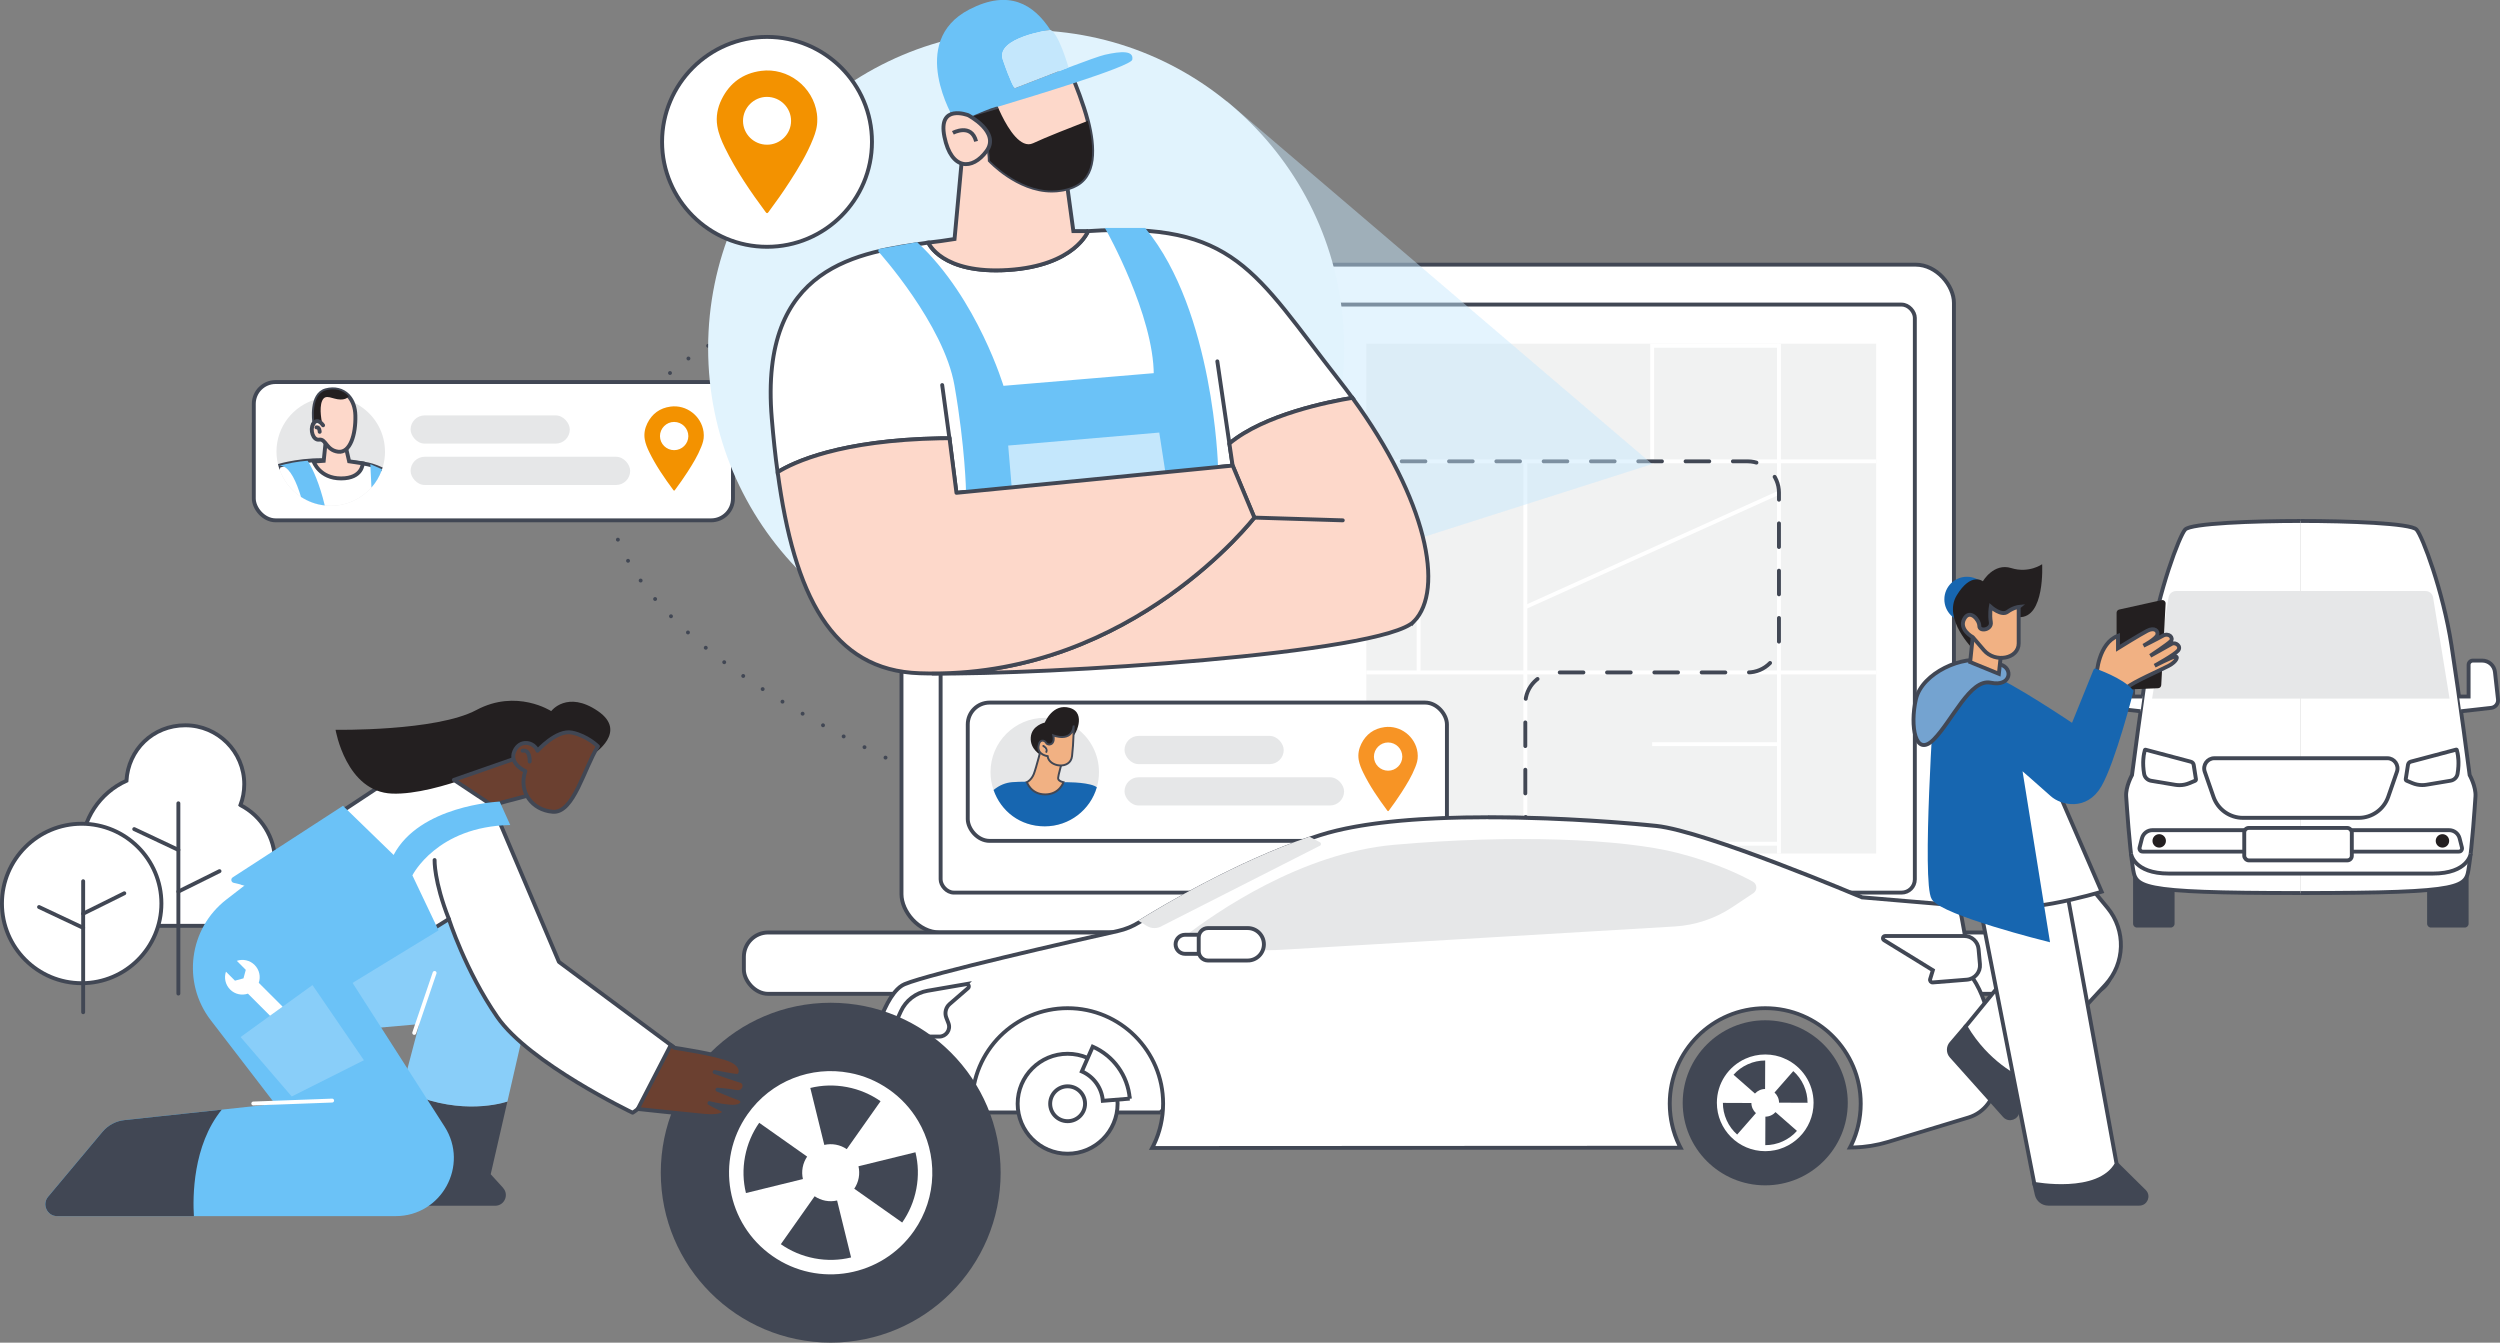 <?xml version="1.0" encoding="UTF-8"?>
<svg id="Layer_2" data-name="Layer 2" xmlns="http://www.w3.org/2000/svg" xmlns:xlink="http://www.w3.org/1999/xlink" viewBox="0 0 639.39 343.39">
  <rect x="0" y="0" width="639.39" height="343.39" fill="#808080" stroke="none"/>
  <defs>
    <style>
      .cls-1, .cls-2, .cls-3, .cls-4, .cls-5, .cls-6, .cls-7, .cls-8 {
        fill: none;
      }

      .cls-9 {
        fill: #6b4030;
      }

      .cls-9, .cls-10, .cls-11, .cls-2 {
        stroke-linejoin: round;
      }

      .cls-9, .cls-10, .cls-11, .cls-2, .cls-12, .cls-3, .cls-4, .cls-13, .cls-5, .cls-8 {
        stroke-linecap: round;
      }

      .cls-9, .cls-10, .cls-11, .cls-2, .cls-12, .cls-3, .cls-13, .cls-14, .cls-15, .cls-16, .cls-17, .cls-18, .cls-19, .cls-5, .cls-6, .cls-8 {
        stroke: #414754;
      }

      .cls-10, .cls-15 {
        fill: #fdd8ca;
      }

      .cls-11, .cls-12, .cls-20, .cls-13, .cls-16 {
        fill: #fff;
      }

      .cls-21 {
        clip-path: url(#clippath);
      }

      .cls-12, .cls-3, .cls-4, .cls-13, .cls-14, .cls-15, .cls-16, .cls-17, .cls-22, .cls-18, .cls-19, .cls-23, .cls-5, .cls-6, .cls-7, .cls-8 {
        stroke-miterlimit: 10;
      }

      .cls-12, .cls-14 {
        stroke-width: .5px;
      }

      .cls-24 {
        fill: #e6e7e8;
      }

      .cls-25 {
        fill: #f79425;
      }

      .cls-26 {
        fill: #f39200;
      }

      .cls-27 {
        fill: #f1f2f2;
      }

      .cls-28 {
        fill: #89cef9;
      }

      .cls-29, .cls-30 {
        fill: #c4e7fc;
      }

      .cls-31 {
        fill: #e1f3fd;
      }

      .cls-32 {
        fill: #231f20;
      }

      .cls-33, .cls-18 {
        fill: #414754;
      }

      .cls-34, .cls-22 {
        fill: #1766b0;
      }

      .cls-35, .cls-23 {
        fill: #6bc2f7;
      }

      .cls-4, .cls-7 {
        stroke: #fff;
      }

      .cls-36 {
        clip-path: url(#clippath-1);
      }

      .cls-14, .cls-17 {
        fill: #f1b183;
      }

      .cls-22 {
        stroke: #1766b0;
      }

      .cls-19 {
        fill: #74a3d0;
      }

      .cls-23 {
        stroke: #6bc2f7;
      }

      .cls-5 {
        stroke-dasharray: 0 0 6.05 6.05;
      }

      .cls-8 {
        stroke-dasharray: 0 6;
      }

      .cls-30 {
        opacity: .46;
      }
    </style>
    <clipPath id="clippath">
      <rect class="cls-1" x="349.45" y="87.9" width="130.39" height="130.39"/>
    </clipPath>
    <clipPath id="clippath-1">
      <path class="cls-1" d="M98.47,115.5c0,1.35-.19,2.65-.55,3.87-.07,.23-.13,.44-.22,.66-.03,.09-.07,.19-.1,.28-.6,1.62-1.48,3.09-2.61,4.36-2.53,2.87-6.26,4.69-10.4,4.69-.52,0-1.04-.03-1.55-.09-2.23-.24-4.3-1.02-6.08-2.19-2.51-1.65-4.46-4.11-5.46-7-.07-.19-.13-.38-.19-.58-.39-1.27-.6-2.61-.6-4,0-6.4,4.33-11.78,10.21-13.39,.67-.19,1.37-.32,2.08-.4,.44-.06,.91-.09,1.37-.09,0,0,0,0,.02,0,.06,0,.13,0,.2,0,.22,0,.43,0,.64,.02,.97,.05,1.91,.19,2.82,.43,.71,.18,1.39,.42,2.05,.71h0c1,.43,1.93,.97,2.79,1.62,3.38,2.53,5.57,6.57,5.57,11.11Z"/>
    </clipPath>
  </defs>
  <g id="Layer_1-2" data-name="Layer 1">
    <g>
      <g>
        <path class="cls-13" d="M61.5,205.9c.62-1.65,.97-3.45,.97-5.32,0-8.33-6.75-15.08-15.08-15.08s-14.59,6.27-15.05,14.18c-6.75,3.04-11.45,9.82-11.45,17.7,0,10.72,8.69,19.41,19.41,19.41h13.7c9.03,0,16.35-7.32,16.35-16.35,0-6.32-3.59-11.81-8.84-14.53Z"/>
        <line class="cls-13" x1="45.62" y1="205.45" x2="45.62" y2="254.11"/>
        <line class="cls-13" x1="56.14" y1="222.8" x2="45.62" y2="228.02"/>
        <line class="cls-13" x1="34.33" y1="212.05" x2="45.62" y2="217.37"/>
      </g>
      <g>
        <circle class="cls-16" cx="20.89" cy="231.07" r="20.39"/>
        <line class="cls-13" x1="21.27" y1="225.38" x2="21.27" y2="258.88"/>
        <line class="cls-13" x1="31.79" y1="228.46" x2="21.27" y2="233.68"/>
        <line class="cls-13" x1="9.99" y1="231.98" x2="21.27" y2="237.3"/>
      </g>
    </g>
    <path class="cls-8" d="M181.11,88.44s-96.92,52.19,86.09,122.9"/>
    <g>
      <rect class="cls-16" x="230.56" y="67.69" width="269.17" height="170.79" rx="9.78" ry="9.78"/>
      <rect class="cls-16" x="190.25" y="238.49" width="349.8" height="15.69" rx="6.21" ry="6.21"/>
      <rect class="cls-16" x="240.57" y="77.9" width="249.16" height="150.39" rx="3.39" ry="3.39"/>
      <circle class="cls-6" cx="250.89" cy="88.81" r="3.28"/>
      <circle class="cls-6" cx="262.7" cy="88.81" r="3.28"/>
      <circle class="cls-6" cx="274.5" cy="88.81" r="3.28"/>
    </g>
    <rect class="cls-27" x="349.45" y="87.9" width="130.39" height="130.39"/>
    <g class="cls-21">
      <g>
        <polyline class="cls-7" points="407.19 330.48 407.19 272.85 480.08 232.09"/>
        <line class="cls-7" x1="454.98" y1="246.13" x2="454.98" y2="64.43"/>
        <polyline class="cls-7" points="480.08 171.98 362.82 171.98 341.87 171.98"/>
        <line class="cls-7" x1="390.11" y1="117.99" x2="390.11" y2="284.06"/>
        <line class="cls-7" x1="454.98" y1="215.79" x2="341.87" y2="215.79"/>
        <polyline class="cls-7" points="407.19 310.55 370.42 310.55 334.75 274.89"/>
        <polyline class="cls-7" points="450.91 330.48 450.91 284.06 480.08 272.85"/>
        <line class="cls-7" x1="390.11" y1="155.28" x2="454.98" y2="126"/>
        <line class="cls-7" x1="480.08" y1="117.99" x2="341.87" y2="117.99"/>
        <polyline class="cls-7" points="362.82 171.98 362.82 145.49 341.87 131.22"/>
        <polyline class="cls-7" points="454.98 88.43 422.55 88.43 422.55 118.69"/>
        <polyline class="cls-7" points="341.87 250.77 431.55 250.77 431.55 215.79"/>
        <line class="cls-7" x1="343.92" y1="284.06" x2="407.19" y2="284.06"/>
        <polyline class="cls-7" points="362.82 284.06 362.82 250.77 362.82 229.38"/>
        <g>
          <line class="cls-3" x1="349.45" y1="117.99" x2="352.45" y2="117.99"/>
          <path class="cls-5" d="M358.5,117.99h88.47c4.42,0,8.01,3.59,8.01,8.01v37.97c0,4.43-3.59,8.01-8.01,8.01h-48.85c-4.43,0-8.01,3.59-8.01,8.01v27.79c0,4.43,3.59,8.01,8.01,8.01h25.75c4.43,0,8.01,3.59,8.01,8.01v18.62c0,4.43-3.59,8.01-8.01,8.01h-53.05c-4.43,0-8.01,3.59-8.01,8.01v17.6c0,4.43,3.59,8.01,8.01,8.01h74.06"/>
          <line class="cls-3" x1="447.91" y1="284.06" x2="450.91" y2="284.06"/>
        </g>
        <circle class="cls-25" cx="450.91" cy="284.06" r="8.15"/>
        <line class="cls-7" x1="422.55" y1="190.32" x2="454.98" y2="190.32"/>
      </g>
    </g>
    <g>
      <g>
        <rect class="cls-16" x="247.51" y="179.69" width="122.55" height="35.37" rx="5.58" ry="5.58"/>
        <g id="W2Brix">
          <path class="cls-25" d="M362.6,193.3c.03,1.08-.27,2-.63,2.91-.91,2.32-2.21,4.43-3.55,6.51-1.01,1.56-2.08,3.08-3.19,4.57-.15,.21-.26,.24-.43,.01-2.29-3.09-4.47-6.25-6.16-9.72-.51-1.05-.96-2.12-1.15-3.28-.23-1.42,.04-2.77,.66-4.04,1.22-2.47,3.21-3.92,5.94-4.29,4.07-.55,7.89,2.4,8.45,6.46,.04,.32,.06,.64,.06,.87Zm-7.58,3.81c1.99,0,3.62-1.61,3.63-3.58,0-2-1.63-3.64-3.65-3.64-1.98,0-3.62,1.66-3.61,3.64,.01,1.98,1.64,3.58,3.63,3.58Z"/>
        </g>
        <g>
          <path class="cls-24" d="M281.07,197.47c0,1.35-.19,2.65-.55,3.88-1.67,5.77-7.01,9.99-13.32,9.99s-11.21-3.88-13.09-9.3c-.51-1.43-.78-2.97-.78-4.57,0-7.66,6.21-13.88,13.87-13.88,.22,0,.43,0,.64,.02,2.87,.13,5.51,1.13,7.67,2.75,3.38,2.53,5.56,6.56,5.56,11.11Z"/>
          <g>
            <path class="cls-34" d="M280.52,201.35c-1.67,5.77-7.01,9.99-13.32,9.99s-11.21-3.88-13.09-9.3c1.56-1.27,3.12-1.86,4.77-2,.98-.08,2.42-.12,3.98-.13,4.11-.03,9.13,.14,9.13,.14,0,0,5.41-.11,7.91,.94,.2,.08,.41,.21,.61,.37Z"/>
            <path class="cls-32" d="M266.22,193.13s-2.81-1.46-2.6-4.53c.21-3.07,3.59-3.8,3.59-3.8,0,0,2.03-5.05,6.41-3.75,4.37,1.3,1.41,7.23,.47,7.6s-7.86,4.48-7.86,4.48Z"/>
            <path class="cls-14" d="M262.63,200.05s1.14-.52,1.77-2.08c.62-1.56,1.98-6.97,1.98-6.97l5.62,2.71s-1.56,4.89-1.35,5.52,1.35,.83,1.35,.83c0,0-1.04,3.12-4.68,3.12s-4.68-3.12-4.68-3.12Z"/>
            <path class="cls-14" d="M274.6,185.79s0,4.06-.42,7.6-5.93,2.81-6.25,0c0,0-2.5-.31-2.34-2.39,.16-2.08,1.56-1.77,1.98-.99,.42,.78,2.39,.62,1.82-1.93,0,0,4.68,1.87,5.2-2.29Z"/>
            <path class="cls-12" d="M266.84,190.78s1.14,.61,.77,1.52"/>
          </g>
        </g>
      </g>
      <rect class="cls-24" x="287.6" y="188.21" width="40.72" height="7.22" rx="3.61" ry="3.61"/>
      <rect class="cls-24" x="287.6" y="198.79" width="56.16" height="7.22" rx="3.61" ry="3.61"/>
    </g>
    <g>
      <path class="cls-16" d="M296.87,284.52l13.54-18.55-23.13-15.03s-16.92,1.51-18.92,2.3c-2,.8-18.78,9.28-18.78,9.28l-3.63,12.09v6.92l3.29,2.98"/>
      <line class="cls-16" x1="249.23" y1="284.52" x2="296.87" y2="284.52"/>
      <g>
        <path class="cls-20" d="M294.69,293.62c1.82-3.47,2.78-7.37,2.78-11.33,0-13.47-10.96-24.42-24.42-24.42s-24.42,10.96-24.42,24.42c0,3.94,.95,7.82,2.77,11.29-10.82,0-18.33-.04-19.69-.08-5.24-.17-9.38-1.64-11.36-4.03-1.01-1.22-1.39-2.61-1.15-4.14l.03-.16c3.08-19.57,7.39-31.44,12.13-33.43,6.47-2.72,43.38-11.09,54.54-13.6,1.93-.43,3.78-1.18,5.5-2.25,6.99-4.34,25.25-15.12,43.7-21.42,.85-.29,1.69-.57,2.54-.84,9.53-3.04,23.98-4.58,42.97-4.58,20.74,0,39.46,1.84,43,2.21,12.5,1.3,52.22,18.08,52.62,18.25l.07,.03,22.11,1.86c1.63,.14,2.98,1.36,3.27,2.97l2.9,15.82,.06,.09c4.67,6.92,5.7,18.1,5.75,26.26,.02,4.24-2.8,8.06-6.88,9.29l-20.52,6.23c-3.16,.96-6.46,1.45-9.79,1.46h-.01c1.79-3.44,2.73-7.3,2.73-11.22,0-13.47-10.96-24.42-24.42-24.42s-24.42,10.96-24.42,24.42c0,3.93,.95,7.81,2.75,11.27h-16.68c-33.33,.03-74.02,.06-108.44,.06h-9.99Z"/>
        <path class="cls-33" d="M380.59,209.54c20.72,0,39.41,1.84,42.94,2.21,12.43,1.29,52.07,18.05,52.47,18.21l.15,.06h.16s22.03,1.87,22.03,1.87c1.41,.12,2.57,1.17,2.82,2.56l2.88,15.71,.04,.21,.12,.17c4.6,6.82,5.62,17.89,5.66,25.98,.02,4.02-2.66,7.64-6.52,8.81l-20.52,6.23c-2.86,.87-5.83,1.35-8.84,1.43,1.58-3.32,2.41-6.99,2.41-10.71,0-13.74-11.18-24.92-24.92-24.92s-24.92,11.18-24.92,24.92c0,3.74,.84,7.43,2.44,10.77h-13.28c-33.48,.03-75.14,.06-110.3,.06h-9.91c1.62-3.36,2.47-7.07,2.47-10.83,0-13.74-11.18-24.92-24.92-24.92s-24.92,11.18-24.92,24.92c0,3.74,.85,7.44,2.46,10.79-10.37,0-17.54-.04-18.86-.08-5.1-.17-9.1-1.57-10.99-3.85-.91-1.1-1.26-2.36-1.04-3.75l.03-.16c3.01-19.11,7.32-31.15,11.83-33.05,6.42-2.7,43.3-11.07,54.45-13.57,1.99-.44,3.89-1.22,5.65-2.32,6.98-4.33,25.19-15.09,43.6-21.38,.74-.25,1.62-.55,2.53-.84,9.48-3.02,23.88-4.55,42.81-4.55h0m0-1c-15.69,0-32.05,1.07-43.12,4.6-.85,.27-1.7,.55-2.55,.84-18.76,6.41-37.3,17.44-43.8,21.47-1.65,1.03-3.44,1.77-5.34,2.19-10.77,2.42-48.05,10.87-54.62,13.62-7.68,3.23-11.66,28.95-12.45,33.98-.79,5.04,4.77,8.48,12.99,8.75,1.35,.04,8.88,.08,20.54,.08-1.98-3.49-3.11-7.51-3.11-11.79,0-13.21,10.71-23.92,23.92-23.92s23.92,10.72,23.92,23.92c0,4.3-1.14,8.34-3.13,11.83,3.76,0,7.62,0,11.56,0,40.59,0,89.74-.04,125.23-.06-1.97-3.48-3.09-7.49-3.09-11.77,0-13.21,10.71-23.92,23.92-23.92s23.92,10.72,23.92,23.92c0,4.25-1.11,8.26-3.07,11.72h.85c3.37,0,6.7-.5,9.93-1.48l20.52-6.23c4.3-1.3,7.26-5.27,7.23-9.77-.04-7.68-.99-19.37-5.83-26.54l-2.88-15.71c-.33-1.84-1.86-3.22-3.72-3.38l-22.03-1.86s-40.04-16.97-52.76-18.29c-6.89-.72-24.51-2.22-43.05-2.22h0Z"/>
      </g>
      <path class="cls-32" d="M225.06,277.83h4.83c1.76,0,2.98,1.77,2.35,3.42l-2.94,7.72-4.24-11.13Z"/>
      <path class="cls-16" d="M482.15,239.39h20.25c1.89,0,3.46,1.44,3.63,3.32l.35,3.9c.18,2.01-1.32,3.79-3.34,3.95l-8.71,.7c-.46,.04-.82-.4-.68-.85l.69-2.27-12.48-7.68c-.5-.31-.28-1.07,.3-1.07Z"/>
      <path class="cls-24" d="M303.87,242.21c-1.42-.06-2-1.86-.87-2.73,7.94-6.13,29.75-21.31,53.57-23.42,29.96-2.65,58.32-1.59,72.64,2.12,9.56,2.48,15.93,5.55,19.1,7.31,1.13,.63,1.19,2.22,.12,2.94l-5.37,3.58c-4.38,2.92-9.46,4.62-14.72,4.94l-100.37,5.95c-2.32,.14-4.64,.16-6.96,.06l-17.13-.74Z"/>
      <path class="cls-16" d="M247.11,251.69l-9.89,1.71c-3.01,.52-5.56,2.49-6.83,5.27l-1.86,4.08c-.5,1.1,.3,2.36,1.51,2.36h10.19c1.76,0,2.98-1.77,2.34-3.42l-.55-1.42c-.47-1.23-.13-2.63,.87-3.49l4.69-4.06c.45-.39,.1-1.12-.48-1.02Z"/>
      <path class="cls-24" d="M297.3,236.76c-1.22,.79-2.78,.81-4.02,.04l-2.16-1.34c6.5-4.04,25.04-15.06,43.8-21.47l2.65,1.42c.42,.22,.34,.84-.12,.95"/>
      <circle class="cls-16" cx="273.05" cy="282.29" r="12.78"/>
      <circle class="cls-16" cx="273.05" cy="282.29" r="4.46"/>
      <path class="cls-16" d="M320.14,243.95h-17.04c-1.35,0-2.44-1.09-2.44-2.44h0c0-1.35,1.09-2.44,2.44-2.44h17.04v4.87Z"/>
      <path class="cls-16" d="M319.1,245.66h-10.14c-1.31,0-2.38-1.06-2.38-2.38v-3.54c0-1.31,1.06-2.38,2.38-2.38h10.14c2.29,0,4.15,1.86,4.15,4.15h0c0,2.29-1.86,4.15-4.15,4.15Z"/>
      <g>
        <circle class="cls-33" cx="451.47" cy="282.05" r="21.11"/>
        <path class="cls-16" d="M456.75,270.32c-1.61-.73-3.4-1.13-5.28-1.13s-3.66,.4-5.28,1.13c-4.48,2.01-7.59,6.5-7.59,11.73,0,7.11,5.76,12.87,12.87,12.87s12.86-5.76,12.86-12.87c0-5.23-3.12-9.72-7.59-11.73Z"/>
        <path class="cls-33" d="M451.46,271.23l-.03,7.29c-.48,0-.96,.1-1.42,.31s-.85,.5-1.17,.85l-5.48-4.8c.98-1.12,2.21-2.04,3.66-2.69,1.44-.65,2.95-.96,4.44-.96Z"/>
        <path class="cls-33" d="M451.48,292.88l.03-7.29c.48,0,.96-.1,1.42-.31s.85-.5,1.17-.85l5.48,4.8c-.98,1.12-2.21,2.04-3.66,2.69s-2.95,.96-4.44,.96Z"/>
        <path class="cls-33" d="M440.64,282.07l7.29,.03c0,.48,.1,.96,.31,1.42s.5,.85,.85,1.17l-4.8,5.48c-1.12-.98-2.04-2.21-2.69-3.66s-.96-2.95-.96-4.44Z"/>
        <path class="cls-33" d="M462.29,282.04l-7.29-.03c0-.48-.1-.96-.31-1.42s-.5-.85-.85-1.17l4.8-5.48c1.12,.98,2.04,2.21,2.69,3.66s.96,2.95,.96,4.44Z"/>
      </g>
      <path class="cls-16" d="M288.94,280.98l-6.88,.56c-.27-3.38-2.41-6.23-5.37-7.52l2.78-6.33c5.23,2.3,8.99,7.33,9.47,13.29Z"/>
    </g>
    <g>
      <path class="cls-33" d="M128.66,303.81c1.6,1.76,.35,4.57-2.02,4.57h-16.96l-13.72-3.83,6.83-25.87c13.27,6.5,24.1,3.93,26.98,3.04l-4.27,18.6,3.17,3.48Z"/>
      <path class="cls-28" d="M135.88,255.13l-6.11,26.61c-2.88,.89-13.71,3.46-26.98-3.04l4.42-16.77-27.29,2.4,1.41-30.39,45.45-4.01c.6,.02,1.79,1.51,2.91,3.13,1.13,1.62,2.2,3.35,2.55,3.84,3.77,5.27,5.09,11.92,3.65,18.24Z"/>
      <path class="cls-35" d="M14.61,311.03H101.18c11.76,0,18.86-12.99,12.53-22.89l-43.36-67.71-12.45,9.63c-9.61,7.43-11.4,21.24-4,30.87l16.44,21.4-38.49,4.13c-2.2,.24-4.23,1.32-5.66,3.02l-13.9,16.6c-1.64,1.96-.25,4.94,2.31,4.94Z"/>
      <path class="cls-11" d="M172.49,267.98s-4.22,12.66-10.7,16.6c0,0-26.44-12.66-34.61-24.49-8.16-11.81-12.38-25.04-12.38-25.04l-3.66,2.28-21.43,13.33s-13.13-22.08-27.59-24.92c-.65-.12-.81-.98-.26-1.34l26.41-17.45,20.06-13.26c4.11,.61,7.91,2.27,11.09,4.73,2.6,2,4.78,4.55,6.37,7.49,.03,.03,.05,.07,.06,.1,.34,.62,.65,1.28,.94,1.95l1.51,3.55,.05,.11,14.6,34.39,29.55,21.95Z"/>
      <path class="cls-32" d="M151.84,192.8s8.79-5.65,1.09-10.93c-7.88-5.4-11.96,0-11.96,0,0,0-8.86-5.77-19.13-.28-10.27,5.49-36.02,5.06-36.02,5.06,0,0,2.67,15.9,14.49,16.32,11.82,.42,30.95-8.81,30.95-8.81l20.58-1.36Z"/>
      <g>
        <circle class="cls-33" cx="212.46" cy="299.92" r="43.46"/>
        <path class="cls-16" d="M235.2,286.35c-1.86-3.13-4.4-5.92-7.57-8.13s-6.65-3.65-10.24-4.31c-9.92-1.9-20.49,2.01-26.65,10.84-8.39,11.99-5.46,28.52,6.54,36.9,11.98,8.38,28.5,5.45,36.89-6.54,6.17-8.82,6.2-20.08,1.04-28.75Z"/>
        <path class="cls-33" d="M225.21,281.64l-8.65,12.26c-.81-.55-1.74-.95-2.76-1.14s-2.03-.16-2.98,.06l-3.58-14.57c2.98-.73,6.14-.84,9.35-.23,3.2,.6,6.11,1.87,8.62,3.62Z"/>
        <path class="cls-33" d="M199.7,318.21l8.65-12.26c.81,.55,1.74,.95,2.76,1.14s2.03,.16,2.98-.06l3.58,14.57c-2.98,.73-6.14,.84-9.35,.23s-6.11-1.87-8.62-3.62Z"/>
        <path class="cls-33" d="M194.17,287.16l12.26,8.65c-.55,.81-.95,1.74-1.14,2.76s-.16,2.03,.06,2.98l-14.57,3.58c-.73-2.98-.84-6.14-.23-9.35s1.87-6.11,3.62-8.62Z"/>
        <path class="cls-33" d="M230.74,312.67l-12.26-8.65c.55-.81,.95-1.74,1.14-2.76,.19-1.02,.16-2.03-.06-2.98l14.57-3.58c.73,2.98,.84,6.14,.23,9.35s-1.87,6.11-3.62,8.62Z"/>
      </g>
      <line class="cls-4" x1="105.94" y1="264.17" x2="111.15" y2="248.84"/>
      <path class="cls-11" d="M111.15,219.96s-.19,5.39,3.66,15.1"/>
      <path class="cls-9" d="M172.49,267.98s11.11,1.62,14.49,3.18c3.38,1.57,2.53,3.89,1.69,3.99s-5.91-.98-5.91-.98c0,0,4.89,1.72,6.66,2.25s1.04,3.27-1.18,2.85-4.75-.58-4.75-.58c0,0,3.59,1.54,5.38,2.17,1.79,.63,1.16,2.44-2.11,2.17-3.27-.28-5.32-.91-5.32-.91,0,0,.99,.63,2.89,1.48,1.9,.84,.53,2.22-4.12,1.79s-17.09-1.77-17.09-1.77l8.43-16.33,.93,.69Z"/>
      <line class="cls-4" x1="64.78" y1="282.23" x2="84.94" y2="281.48"/>
      <polygon class="cls-28" points="93.07 271.16 74.61 280.43 61.53 265.23 69.06 259.78 72.28 257.46 79.92 251.94 93.07 271.16"/>
      <polygon class="cls-9" points="125.8 205.92 134.78 203.54 137.46 192 116.08 199.46 125.8 205.92"/>
      <path class="cls-9" d="M152.93,190.88c-3.52,5.49-6.19,17.16-11.54,16.74-5.35-.42-8.86-5.21-7.03-10.41,0,0-4.22-1.83-2.81-5.06s5.06-2.39,5.91-.14c0,0,4.92-5.49,8.86-4.64,3.94,.84,6.61,3.52,6.61,3.52Z"/>
      <path class="cls-9" d="M133.66,192s1.85-.58,1.81,2.78"/>
      <path class="cls-35" d="M105.48,223.9l6.68,14.05-22.89,13.98s-14.02-23.15-29.47-26.13c-.7-.13-.87-1.03-.28-1.41l28.2-18.3,12.95,12.57c6.62-12.6,26.49-13.62,27.11-13.65h.01l.05,.11,2.61,5.77,.05,.12c-18.8,.32-25.04,12.89-25.04,12.89Z"/>
      <path class="cls-33" d="M49.6,311.03H14.61c-2.55,0-3.95-2.99-2.31-4.95l13.9-16.6c1.43-1.7,3.45-2.78,5.65-3.01l24.87-2.67c-7.46,9.16-7.43,22.43-7.13,27.24Z"/>
      <path class="cls-20" d="M72.28,257.46l-3.22,2.32-5.65-5.65c-1.55,.53-3.33,.18-4.56-1.06s-1.59-3.01-1.06-4.56l2.3,2.3,2.18-.59,.59-2.18-2.3-2.3c1.55-.53,3.33-.17,4.56,1.06,1.24,1.24,1.59,3.01,1.06,4.56l6.1,6.1Z"/>
    </g>
    <polygon class="cls-30" points="313.74 25.85 422.55 118.69 262.44 169.77 313.74 25.85"/>
    <g>
      <rect class="cls-16" x="64.91" y="97.71" width="122.55" height="35.37" rx="5.58" ry="5.58"/>
      <g id="W2Brix-2" data-name="W2Brix">
        <path class="cls-26" d="M180,111.32c.03,1.08-.27,2-.63,2.91-.91,2.32-2.21,4.43-3.55,6.51-1.01,1.56-2.08,3.08-3.19,4.57-.15,.21-.26,.24-.43,.01-2.29-3.09-4.47-6.25-6.16-9.72-.51-1.05-.96-2.12-1.15-3.28-.23-1.42,.04-2.77,.66-4.04,1.22-2.47,3.21-3.92,5.94-4.29,4.07-.55,7.89,2.4,8.45,6.46,.04,.32,.06,.64,.06,.87Zm-7.58,3.81c1.99,0,3.62-1.61,3.63-3.58,0-2-1.63-3.64-3.65-3.64-1.98,0-3.62,1.66-3.61,3.64,.01,1.98,1.64,3.58,3.63,3.58Z"/>
      </g>
      <path class="cls-24" d="M98.47,115.5c0,1.35-.19,2.65-.55,3.87-.07,.23-.13,.44-.22,.66-.03,.09-.07,.19-.1,.28-.6,1.62-1.48,3.09-2.61,4.36-2.53,2.87-6.26,4.69-10.4,4.69-.52,0-1.04-.03-1.55-.09-2.23-.24-4.3-1.02-6.08-2.19-2.51-1.65-4.46-4.11-5.46-7-.07-.19-.13-.38-.19-.58-.39-1.27-.6-2.61-.6-4,0-6.4,4.33-11.78,10.21-13.39,.67-.19,1.37-.32,2.08-.4,.44-.06,.91-.09,1.37-.09,0,0,0,0,.02,0,.06,0,.13,0,.2,0,.22,0,.43,0,.64,.02,.97,.05,1.91,.19,2.82,.43,.71,.18,1.39,.42,2.05,.71h0c1,.43,1.93,.97,2.79,1.62,3.38,2.53,5.57,6.57,5.57,11.11Z"/>
      <rect class="cls-24" x="105.01" y="106.24" width="40.72" height="7.22" rx="3.61" ry="3.61"/>
      <rect class="cls-24" x="105.01" y="116.82" width="56.16" height="7.22" rx="3.61" ry="3.61"/>
      <g class="cls-36">
        <path class="cls-16" d="M71.31,119.14s6.58-1.99,14.02-1.31,8.63,.5,12.38,2.21c3.75,1.71-1.5,9.33-1.5,9.33l-12.13,2.27h-8.49l-6.59-4.6,2.31-7.9Z"/>
      </g>
      <g>
        <path class="cls-35" d="M78.86,118.13c1.25,2.05,2.85,5.56,4.2,11.14-2.23-.24-4.3-1.02-6.08-2.19-1.17-3.87-2.72-7.22-4.68-7.85-.32-.1-.65-.13-.99-.09h0c2.29-.63,4.75-1.11,7.36-1.31,.07,.09,.12,.2,.19,.3Z"/>
        <path class="cls-35" d="M97.71,120.04c-.03,.09-.07,.19-.1,.28-.6,1.62-1.48,3.09-2.61,4.36l-.27-5.56-.02-.41,3.01,1.32Z"/>
        <path class="cls-15" d="M80.21,118.05s1.48,4.31,7.02,4.31,5.54-3.86,5.54-3.86l-3.48-.52-1.16-5.02-4.76-.77-.58,5.67-2.58,.19Z"/>
        <path class="cls-16" d="M83.11,109.29s-.19-.24-.48-.52c-.57-.56-1.52-1.28-2.22-.71h0"/>
        <path class="cls-15" d="M80.09,108.45c.04-.07,.08-.13,.12-.19,.06-.08,.13-.15,.19-.21h0c-.05-.35-1-7.16,2.96-8.23,2.23-.6,4.24-.07,5.63,1.33,.07,.07,.13,.13,.19,.21,1.02,1.15,1.66,2.82,1.71,4.9,.13,4.9-1.35,9.66-4.41,9.27-3.06-.39-3.12-3.35-4.83-3.09-1.63,.25-2.41-2.56-1.57-3.99"/>
        <path class="cls-13" d="M81.76,110.44s0-1.23-.82-1.14"/>
        <path class="cls-32" d="M89.19,101.37c-.28,.37-.86,.81-2.07,.81-2.08,0-3.87-1.64-4.73,.33-.87,1.99,0,5.72,0,5.72l-2.3,.21c.04-.07,.08-.13,.12-.19,.06-.08,.13-.15,.19-.21h0c-.05-.35-1-7.16,2.96-8.23,2.23-.6,4.24-.07,5.63,1.33,.07,.07,.13,.13,.19,.21Z"/>
        <path class="cls-13" d="M82.63,108.77s-1.45-2.16-2.54-.32"/>
      </g>
    </g>
    <g>
      <circle class="cls-31" cx="262.44" cy="89.04" r="81.33"/>
      <g>
        <circle class="cls-13" cx="196.17" cy="36.28" r="26.84"/>
        <g id="W2Brix-3" data-name="W2Brix">
          <path class="cls-26" d="M209.02,30.56c.05,1.83-.45,3.39-1.06,4.92-1.55,3.92-3.74,7.5-6.01,11.02-1.7,2.64-3.52,5.21-5.4,7.73-.26,.35-.43,.41-.72,.02-3.88-5.23-7.56-10.59-10.43-16.46-.87-1.77-1.63-3.59-1.95-5.56-.39-2.4,.06-4.69,1.12-6.84,2.06-4.18,5.44-6.64,10.06-7.26,6.88-.92,13.35,4.07,14.3,10.94,.07,.54,.1,1.08,.1,1.48Zm-12.84,6.45c3.37,0,6.13-2.72,6.14-6.07,.02-3.39-2.76-6.16-6.18-6.16-3.35,0-6.14,2.81-6.11,6.17,.02,3.35,2.77,6.07,6.15,6.06Z"/>
        </g>
      </g>
      <path class="cls-16" d="M314.42,113.43l.83,5.65-70.65,6.96-1.78-13.96c-.78,0-1.55,0-2.31,.02-25.6,.47-37.52,6.09-41.64,8.66-.6-4.35-1.08-8.92-1.48-13.72-3.31-39.46,22.63-42.5,40.02-44.99,0,0,3.32,8.11,20.43,7,17.11-1.11,20.43-9.94,20.43-9.94,37.68-2.5,42.5,10.4,64.31,38.27,1.14,1.46,2.24,2.92,3.3,4.37-5.86,.96-22.55,4.25-31.47,11.69Z"/>
      <path class="cls-15" d="M361.63,158.94c-7.97,8.25-94.04,13.66-123.32,13.31,51.52,.27,82.49-39.86,82.49-39.86l-5.55-13.3-.83-5.65c8.92-7.44,25.61-10.73,31.47-11.69,19.05,26.11,23.6,49.08,15.74,57.19Z"/>
      <line class="cls-11" x1="320.79" y1="132.38" x2="343.42" y2="133.08"/>
      <line class="cls-2" x1="314.42" y1="113.43" x2="311.34" y2="92.42"/>
      <path class="cls-23" d="M225.15,64.14s16.69,18.52,19.45,34.34c2.76,15.83,2.97,27.25,2.97,27.25l63.44-6.52s-1.08-39.38-18.38-60.42h-9.2s12.15,21.65,12.15,37.11l-39.29,3.31s-6.67-22.51-21.88-36.74l-9.26,1.66Z"/>
      <polygon class="cls-29" points="257.85 113.95 296.49 110.63 298.15 121.4 258.81 125.34 257.85 113.95"/>
      <path class="cls-15" d="M278.28,59.11s-3.32,8.83-20.43,9.94c-17.11,1.11-20.42-7-20.42-7l3.15-.39,3.55-.53,2.29-24.85,25.52,3.9,2.58,18.93h3.78Z"/>
      <path class="cls-6" d="M270.74,18.25l-11.27,4.37c3.76-1.48,7.71-3.01,11.27-4.37Z"/>
      <path class="cls-15" d="M274.41,47.7c-.3,.12-.6,.23-.9,.33-.22,.07-.44,.14-.66,.19-.31,.09-.62,.17-.92,.23-.21,.04-.41,.08-.62,.1,0,0-.02,0-.03,0-.35,.06-.69,.1-1.03,.13-.2,.02-.4,.03-.6,.03-.22,0-.44,.02-.65,.02-8.75,0-15.85-7.67-15.85-7.67,0,0,0-.26-.03-.7,0-.09,0-.19-.02-.3-.02-.23-.04-.5-.08-.8,0-.09-.02-.18-.03-.28,0-.1-.02-.18-.03-.28-.03-.24-.07-.5-.12-.77,0,0,0-.03,0-.04-.04-.26-.1-.54-.17-.82-.03-.15-.06-.29-.1-.44-.06-.28-.14-.56-.23-.84-.03-.1-.05-.19-.09-.29-.06-.17-.12-.34-.18-.51-.11-.3-.23-.6-.37-.89-.07-.15-.14-.29-.22-.43-.26-.5-.57-.96-.91-1.38-.1-.11-.19-.22-.29-.32-.14-.15-.28-.28-.42-.4-.11-.1-.23-.18-.34-.27-.04-.03-.08-.06-.11-.08-.12-.1-.24-.17-.37-.24-.03-.03-.05-.03-.08-.05-.14-.08-.29-.15-.44-.22,0,0-.03,0-.03-.02-.16-.06-.31-.12-.48-.17-.17-.06-.36-.11-.55-.15-.38-.08-.78-.12-1.22-.12-.63,0-1.31,.09-2.06,.28-.02,0-.04,0-.06,.02l10.7-4.13s-.23-.54,0,0c5.9-1.77,13.05-4.67,19.44-6.75,.73,1.63,2.86,6.97,3.95,11.24,1.7,6.64,2.16,14.39-3.79,16.76Z"/>
      <path class="cls-32" d="M274.41,47.7c-.3,.12-.6,.23-.9,.33-.22,.07-.44,.14-.66,.19-.31,.09-.62,.17-.92,.23-.21,.04-.41,.08-.62,.1,0,0-.02,0-.03,0-.35,.06-.69,.1-1.03,.13-.2,.02-.4,.03-.6,.03-.22,0-.44,.02-.65,.02-8.75,0-15.85-7.67-15.85-7.67,0,0,0-.26-.03-.7,0-.09,0-.19-.02-.3-.02-.23-.04-.5-.08-.8,0-.09-.02-.18-.03-.28,0-.1-.02-.18-.03-.28-.03-.24-.07-.5-.12-.77,0,0,0-.03,0-.04-.04-.26-.1-.54-.17-.82-.03-.15-.06-.29-.1-.44-.06-.28-.14-.56-.23-.84-.03-.1-.05-.19-.09-.29-.06-.17-.12-.34-.18-.51-.11-.3-.23-.6-.37-.89-.07-.15-.14-.29-.22-.43-.26-.5-.57-.96-.91-1.38-.1-.11-.19-.22-.29-.32-.14-.15-.28-.28-.42-.4-.11-.1-.23-.18-.34-.27-.04-.03-.08-.06-.11-.08-.12-.1-.24-.17-.37-.24-.03-.03-.05-.03-.08-.05-.14-.08-.29-.15-.44-.22,0,0-.03,0-.03-.02-.16-.06-.31-.12-.48-.17-.17-.06-.36-.11-.55-.15-.38-.08-.78-.12-1.22-.12-.63,0-1.31,.09-2.06,.28-.02,0-.04,0-.06,.02l10.7-4.13s.12,.33,.36,.87c.94,2.23,3.64,8.04,6.69,9.34,.77,.33,1.56,.37,2.34,0,3.2-1.51,10.01-4.17,14-5.72,1.7,6.64,2.16,14.39-3.79,16.76Z"/>
      <path class="cls-6" d="M243.22,29.07s6.72-2.7,14.63-5.81c.54-.21,1.08-.43,1.63-.64"/>
      <path class="cls-6" d="M255.17,27.32c-5.79,1.73-10.19,3-10.99,3.24-.02,0-.04,0-.06,.02"/>
      <path class="cls-35" d="M289.59,15.26c-.16,.89-6.72,3.3-14.8,5.95-6.39,2.09-13.72,4.33-19.62,6.1-.23-.54-10.57,4.17-10.57,4.17l-.49-.91s-.03,0-.03,0c-.03,0-.03,0-.03,0,0,0-12.14-19.88,3.87-28.16,10.13-5.24,16.43-1.31,20.71,5.23,0,0-14.09,1.95-12.16,7.61,1.93,5.66,3,7.35,3,7.35l11.27-4.37,1.5-.57,1.04-.4c4.53-1.71,8.08-2.98,9.27-3.25,4.28-.97,7.46-1.1,7.04,1.24Z"/>
      <path class="cls-29" d="M273.28,17.27l-1.04,.4-1.5,.57c-3.56,1.36-7.51,2.89-11.27,4.37,0,0-1.07-1.7-3-7.35-1.93-5.66,12.16-7.61,12.16-7.61,2.02,.65,4.5,9.07,4.65,9.59,0,.02,0,.03,0,.03Z"/>
      <path class="cls-10" d="M320.8,132.38s-30.97,40.13-82.49,39.86c-.29,0-.6,0-.89,0-.73,0-1.46-.02-2.2-.05h0c-22.54-.72-32.1-19.99-36.33-51.43,4.12-2.57,16.04-8.18,41.64-8.66,.76,0,1.52-.02,2.31-.02l1.78,13.96,70.65-6.96,5.55,13.3Z"/>
      <path class="cls-16" d="M244.6,35.42s4.73-2.55,5.93,2.18"/>
      <path class="cls-15" d="M247.6,29.46s-7.81-3.02-6.05,5.55c1.76,8.58,7.14,8.55,10.75,3.65s-4.69-9.2-4.69-9.2Z"/>
      <path class="cls-15" d="M243.71,33.98s4.73-2.55,5.93,2.18"/>
      <line class="cls-2" x1="242.82" y1="112.08" x2="240.97" y2="98.48"/>
    </g>
    <g>
      <path class="cls-33" d="M546.54,237.23h8.63c.55,0,.99-.44,.99-.99v-17.91s-10.61,0-10.61,0v17.91c0,.55,.44,.99,.99,.99Z"/>
      <path class="cls-33" d="M630.37,237.23h-8.63c-.55,0-.99-.44-.99-.99v-17.91s10.61,0,10.61,0v17.91c0,.55-.44,.99-.99,.99Z"/>
      <path class="cls-16" d="M588.45,133.24c-12.02,0-28.1,.58-29.59,2.2-1.49,1.63-6.8,15.71-8.95,29.64s-4.64,33.15-4.64,33.15c0,0-1.66,2.98-1.49,5.47s.83,12.6,1.66,17.9,0,6.8,43.01,6.8"/>
      <g>
        <path class="cls-20" d="M557.39,200.81c-.36,0-.72-.03-1.08-.09l-6.17-1.03c-.91-.15-1.63-.86-1.79-1.77-.51-2.99-.1-5.09,.2-6.08,.02-.07,.09-.11,.15-.11l11.6,3.08c.39,.1,.67,.42,.74,.82l.57,3.65c.03,.17-.07,.35-.23,.41l-1.47,.61c-.8,.33-1.65,.5-2.52,.5h0Z"/>
        <path class="cls-33" d="M548.95,192.31l11.23,2.98c.19,.05,.34,.21,.37,.41l.56,3.56-1.38,.58c-.74,.31-1.52,.47-2.33,.47-.33,0-.67-.03-.99-.08l-6.17-1.03c-.7-.12-1.26-.66-1.38-1.36-.44-2.59-.17-4.48,.09-5.52m-.24-1.08c-.28,0-.54,.18-.62,.46-.29,1-.74,3.19-.21,6.3,.19,1.12,1.08,1.99,2.2,2.18l6.17,1.03c.38,.06,.77,.1,1.16,.1,.93,0,1.85-.18,2.71-.54l1.47-.61c.38-.16,.6-.55,.53-.95l-.57-3.65c-.09-.59-.52-1.07-1.1-1.22l-11.56-3.07c-.06-.01-.11-.02-.17-.02h0Z"/>
      </g>
      <path class="cls-16" d="M548,178.14h-2.45v-8.09c0-.61-.49-1.1-1.1-1.1h-2.38c-1.67,0-3.07,1.25-3.26,2.91l-.78,7.01c-.12,1.07,.65,2.04,1.73,2.17l7.71,.87"/>
      <path class="cls-16" d="M588.45,133.24c12.02,0,28.1,.58,29.59,2.2s6.8,15.71,8.95,29.64c2.15,13.92,4.64,33.15,4.64,33.15,0,0,1.66,2.98,1.49,5.47s-.83,12.6-1.66,17.9,0,6.8-43.01,6.8"/>
      <path class="cls-24" d="M588.45,151.16h-31.9c-.96,0-1.78,.7-1.93,1.64l-4.21,25.87h41.93s34.15,0,34.15,0l-4.21-25.87c-.15-.95-.97-1.64-1.93-1.64h-27.02s-4.88,0-4.88,0Z"/>
      <path class="cls-16" d="M588.45,209.17h-14.79c-3.4,0-6.43-2.15-7.55-5.37l-2.23-6.42c-.59-1.69,.67-3.46,2.46-3.46h28.49s15.74,0,15.74,0c1.79,0,3.05,1.77,2.46,3.46l-2.23,6.42c-1.12,3.21-4.15,5.37-7.55,5.37h-11.23s-3.56,0-3.56,0Z"/>
      <g>
        <path class="cls-20" d="M619.51,200.81c-.87,0-1.72-.17-2.52-.5l-1.47-.61c-.16-.07-.26-.24-.23-.41l.57-3.65c.06-.39,.35-.71,.74-.82l11.56-3.07s.01,0,.02,0c.08,0,.15,.03,.17,.1,.29,.99,.7,3.09,.2,6.08-.15,.91-.87,1.62-1.79,1.77l-6.17,1.03c-.35,.06-.72,.09-1.08,.09Z"/>
        <path class="cls-33" d="M627.95,192.31c.26,1.04,.53,2.93,.09,5.52-.12,.7-.67,1.24-1.38,1.36l-6.17,1.03c-.33,.05-.66,.08-.99,.08-.8,0-1.59-.16-2.33-.47l-1.38-.58,.56-3.56c.03-.2,.18-.36,.37-.41l11.23-2.98m.24-1.08c-.06,0-.11,0-.17,.02l-11.56,3.07c-.58,.15-1.01,.63-1.1,1.22l-.57,3.65c-.06,.4,.16,.8,.53,.95l1.47,.61c.86,.36,1.78,.54,2.71,.54,.39,0,.77-.03,1.16-.1l6.17-1.03c1.12-.19,2.01-1.06,2.2-2.18,.53-3.11,.08-5.31-.21-6.3-.08-.28-.34-.46-.62-.46h0Z"/>
      </g>
      <g>
        <path class="cls-20" d="M548.07,217.84c-.27,0-.52-.12-.68-.33-.16-.21-.22-.48-.15-.74l.6-2.37c.31-1.22,1.41-2.08,2.67-2.08h75.88c1.26,0,2.36,.86,2.67,2.08l.6,2.36c.07,.26,0,.53-.16,.74-.17,.21-.41,.33-.68,.33h-80.75Z"/>
        <path class="cls-33" d="M626.39,212.82c1.03,0,1.93,.7,2.19,1.7l.6,2.36c.04,.15-.02,.26-.07,.31-.04,.05-.13,.14-.29,.14h-80.76c-.15,0-.25-.09-.29-.14s-.1-.16-.07-.31l.6-2.36c.25-1,1.16-1.7,2.19-1.7h75.88m0-1h-75.88c-1.49,0-2.79,1.01-3.16,2.46l-.6,2.36c-.22,.86,.43,1.7,1.32,1.7h80.76c.89,0,1.54-.84,1.32-1.7l-.6-2.36c-.37-1.44-1.67-2.46-3.16-2.46h0Z"/>
      </g>
      <circle class="cls-32" cx="624.67" cy="215.06" r="1.72"/>
      <path class="cls-16" d="M631.9,218.34s-.66,5.08-9.71,5.08c-9.05,0-27.19,0-27.19,0h-6.54s-24.68,0-33.73,0-9.71-5.08-9.71-5.08"/>
      <path class="cls-16" d="M628.91,178.14h2.45s0-8.09,0-8.09c0-.61,.49-1.1,1.1-1.1h2.38c1.67,0,3.07,1.25,3.26,2.91l.78,7.01c.12,1.07-.65,2.04-1.73,2.17l-7.71,.87"/>
      <circle class="cls-32" cx="552.23" cy="215.06" r="1.72"/>
      <rect class="cls-16" x="573.98" y="211.75" width="27.51" height="8.3" rx="1.16" ry="1.16"/>
    </g>
    <g>
      <circle class="cls-22" cx="503.06" cy="153.29" r="5.28"/>
      <g>
        <path class="cls-32" d="M542,155.89l10.84-2.4c.55-.12,1.06,.31,1.03,.88l-1.12,20.85c-.02,.44-.38,.79-.81,.8l-10.61,.43v-19.73c0-.4,.28-.74,.67-.83Z"/>
        <path class="cls-17" d="M536.24,172.33s.42-7.81,5.45-9.72v3.17s5.55-3.44,7.46-4.44,2.91,.05,2.59,1.06-3.54,2.75-3.54,2.75c0,0,3.33-1.64,4.92-2.54,1.59-.9,2.86,.53,2.06,1.37s-5.23,3.75-5.23,3.75c0,0,4.5-2.54,5.48-3.07s2.56,.63,1.61,1.74-5.97,3.86-5.97,3.86c0,0,4.12-2.11,5.13-2.33s.63,1.22-1.59,2.38-9.09,4.16-10.49,5.44-7.86-3.44-7.86-3.44Z"/>
        <path class="cls-18" d="M502.69,262.56l-3.66,4.29c-.81,.95-.8,2.36,.04,3.29l13.62,15.23c1.12,1.25,3.2,.52,3.29-1.16l.42-8.48-5.64-13.65-8.06,.48Z"/>
        <path class="cls-18" d="M520.3,302.78l.61,2.7c.31,1.39,1.54,2.37,2.97,2.37h23.26c1.64,0,2.46-1.99,1.29-3.15l-7.09-7-21.04,5.08Z"/>
        <path class="cls-16" d="M526.7,217.27l12.3,14.89c4.78,5.79,4.55,14.23-.55,19.74l-22.05,23.84s-8.12-3.6-13.71-13.17l17.04-20.82-15.95-15.77,22.92-8.7Z"/>
        <path class="cls-16" d="M506.21,230.87l14.09,71.91s16.4,3.1,21.04-5.08l-13.13-71.91-22,5.08Z"/>
        <path class="cls-16" d="M527.39,204.7l10.12,23.36s-22.84,7.05-31.3,2.82c-8.46-4.23,2.94-40.32,2.94-40.32h11.15l7.09,14.14Z"/>
        <path class="cls-22" d="M535.89,171.51s6.84,2.33,9.24,5.29c0,0-4.58,17.91-8.11,24.04-3.52,6.13-9.8,4.58-12.2,2.4s-8.25-7.26-8.25-7.26l7.12,44.34s-26.65-6.63-29.19-10.57c-2.54-3.95,.7-51.46,.7-51.46,0,0,9.26-6.49,13.94-5.08s21.03,12.41,21.03,12.41l5.71-14.1Z"/>
        <path class="cls-19" d="M508,169.11c-5.88-1.69-16.45,2.96-18,9.73-1.55,6.77-.19,15.08,4.56,10.29s9.33-15.65,14.6-14.52,5.81-3.86,2.33-4.68l-3.48-.82Z"/>
        <path class="cls-32" d="M507.13,148.67s2.75-4.79,7.26-3.38c4.51,1.41,7.9-.99,7.9-.99,0,0,.78,13.89-5.99,13.54-6.77-.35-7.77,4.76-7.77,4.76l-3.79,3.56s-7.97-7.83-4.3-13.89c3.67-6.06,6.7-3.6,6.7-3.6Z"/>
        <polygon class="cls-17" points="503.88 169.33 504.73 161.08 512.12 164.04 511.22 172.33 503.88 169.33"/>
        <path class="cls-17" d="M516.29,155.23v9.31c0,3.95-6.01,5.1-8.88,1.76l-2.87-3.34s-3.61-1.95-2.2-4.63,3.89,.19,3.88,1.76c-.01,1.58,3.27,.99,2.94-.99s0-3.88,0-3.88c0,0,2.7,2.4,4.25,1.27s2.89-1.27,2.89-1.27Z"/>
      </g>
    </g>
  </g>
</svg>